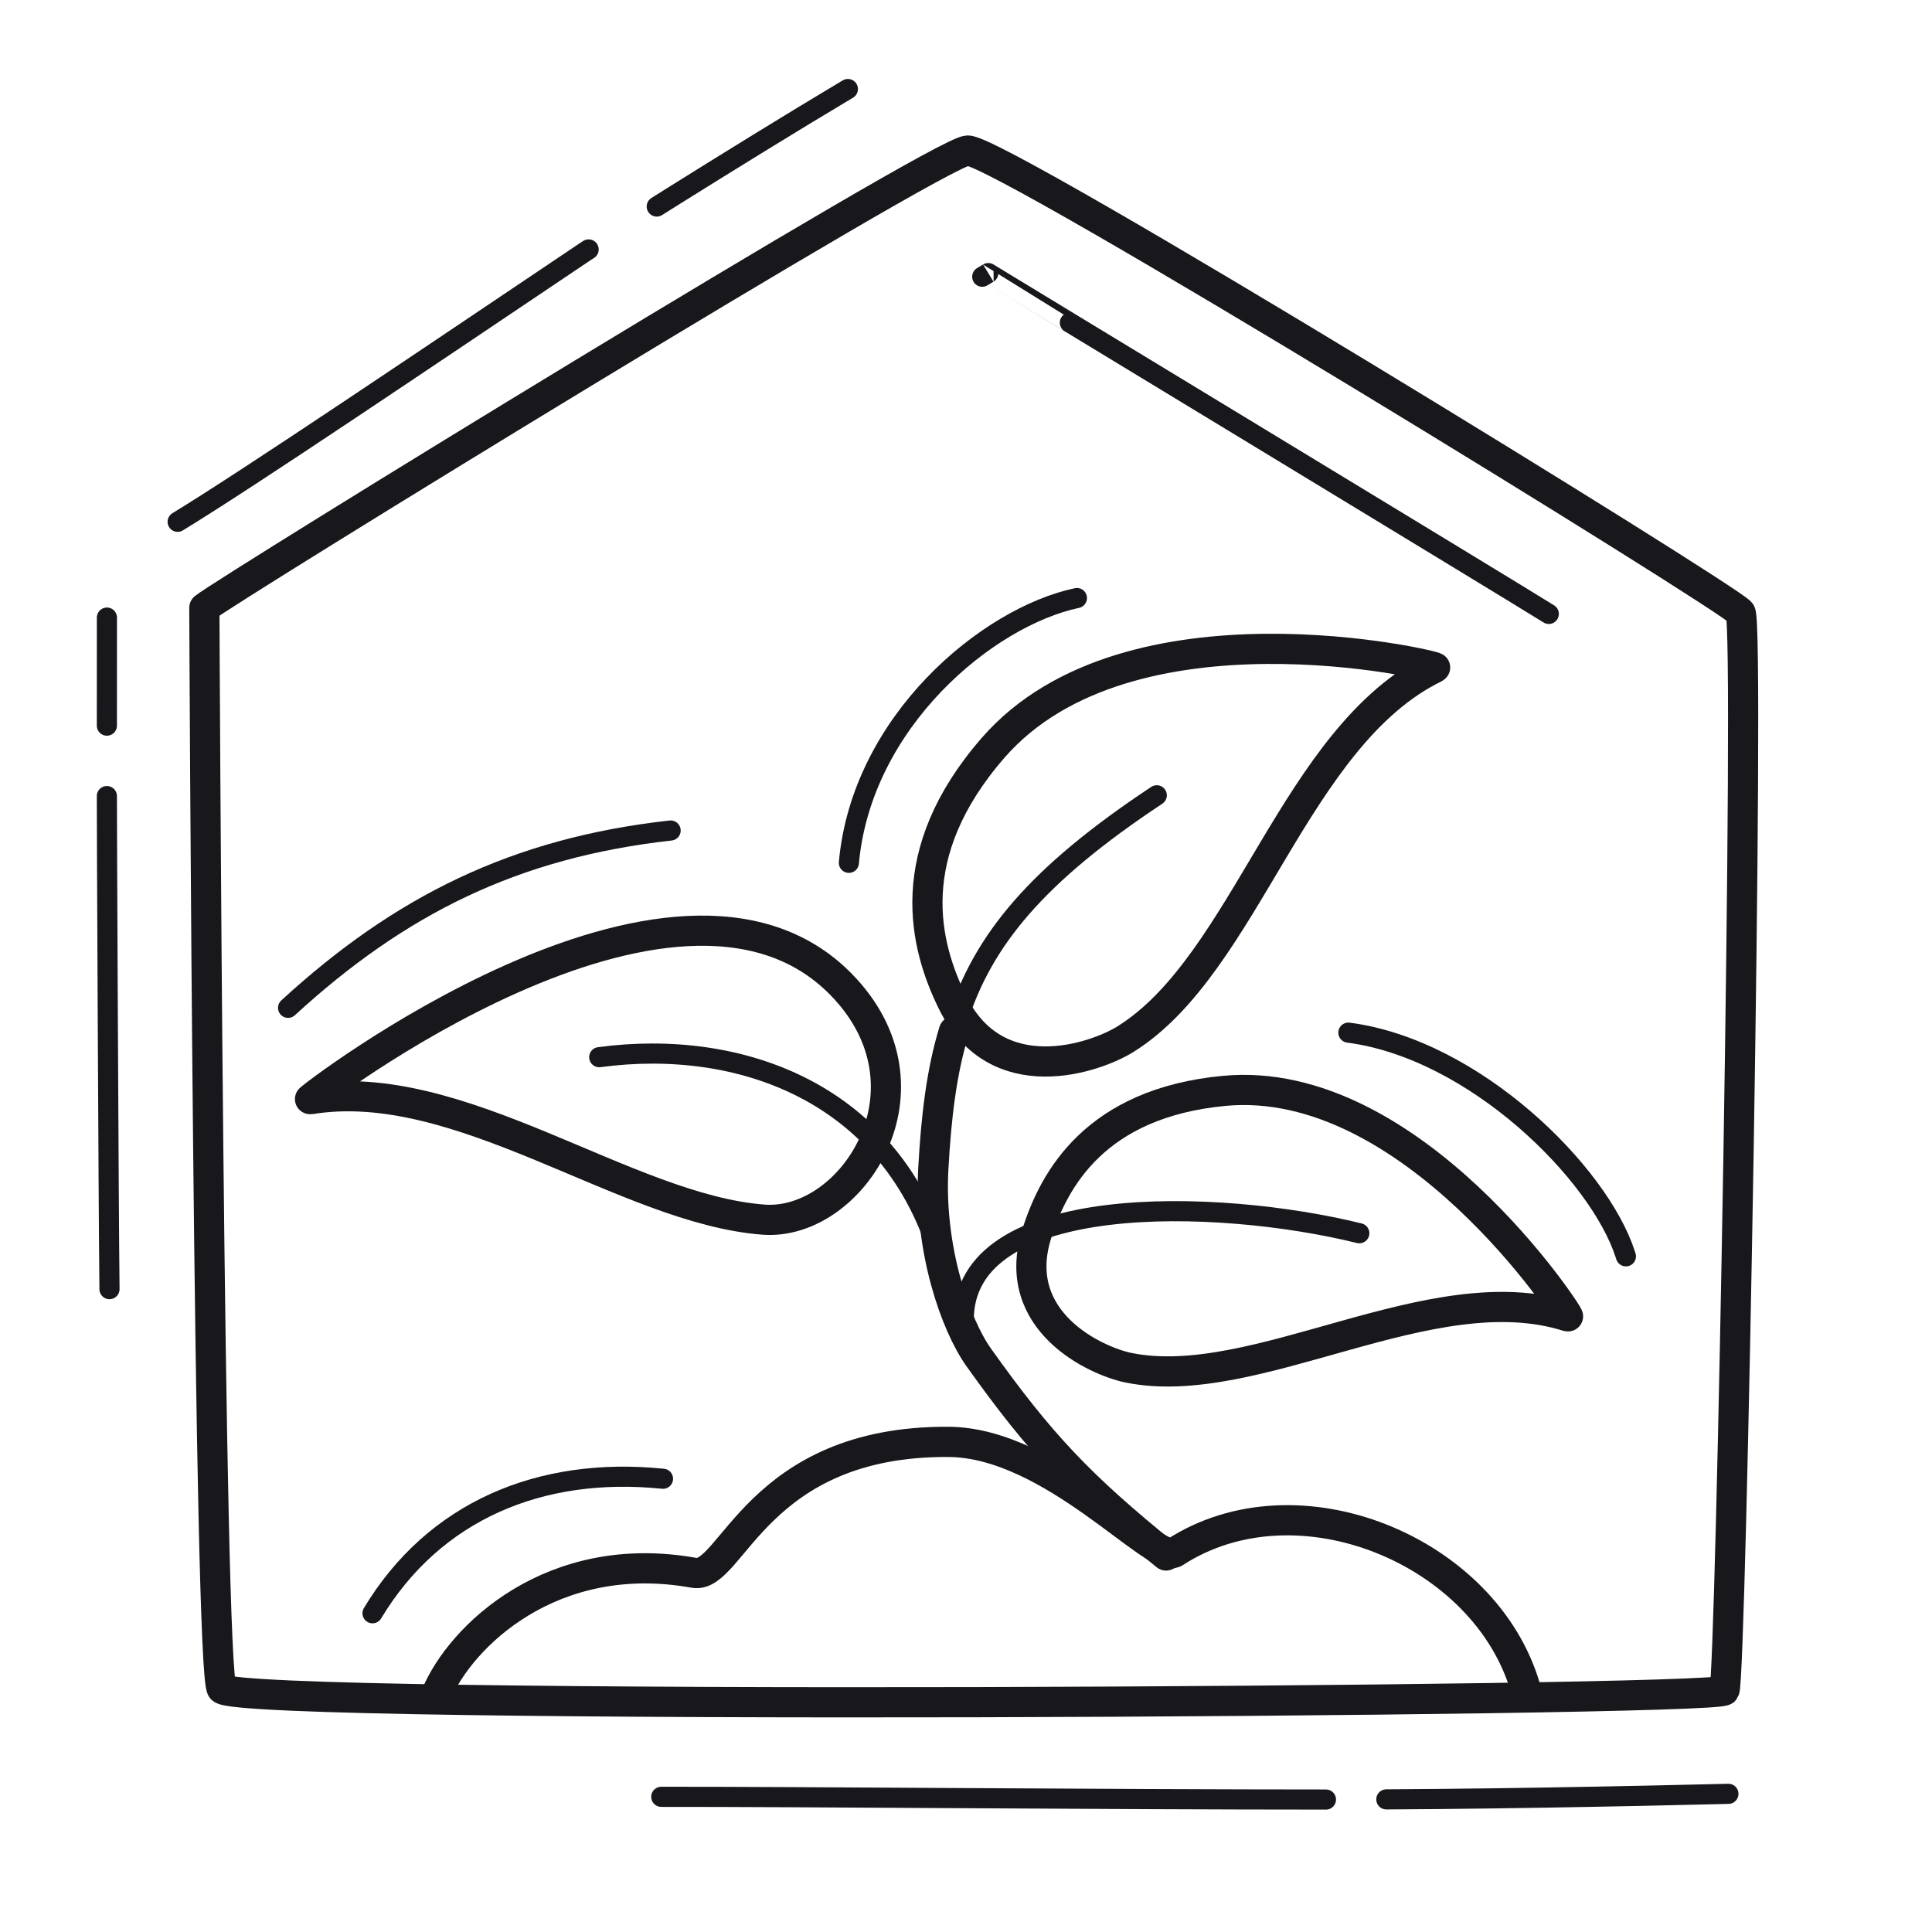 <svg xmlns="http://www.w3.org/2000/svg" width="192" height="192" style="width:100%;height:100%;transform:translate3d(0,0,0);content-visibility:visible" viewBox="0 0 192 192"><defs><clipPath id="a"><path d="M0 0h192v192H0z"/></clipPath><clipPath id="d"><path d="M0 0h192v192H0z"/></clipPath><clipPath id="c"><path d="M0 0h192v192H0z"/></clipPath><clipPath id="b"><path d="M0 0h192v192H0z"/></clipPath></defs><g fill="none" clip-path="url(#a)"><g clip-path="url(#b)" style="display:none"><path class="primary" style="display:none"/><path class="primary" style="display:none"/><path class="primary" style="display:none"/><path class="primary" style="display:none"/><path class="primary" style="display:none"/><g style="display:none"><path class="primary"/><path class="primary"/></g><g style="display:none"><path class="primary"/><path class="primary"/><path class="primary"/><path class="primary"/><path class="primary"/><path class="primary"/><path class="primary"/></g><path class="primary" style="display:none"/><path class="primary" style="display:none"/><path class="primary" style="display:none"/><path class="primary" style="display:none"/></g><g stroke="#17171C" stroke-linecap="round" stroke-linejoin="round" clip-path="url(#c)" style="display:block"><path stroke-dasharray="188 6" stroke-dashoffset="-40" stroke-width="2" d="M72.789-.432c-9.959.245-25.721.568-39.527.568-22.22 0-53.364-.286-66.524-.271" class="primary" style="display:block" transform="translate(98.978 178.701)"/><path stroke-width="2" d="M.487 32.592C.48 27.656-.506-32.602-.486-32.592l-.626-.318" class="primary" style="display:block" transform="rotate(-57.843 102.919 -92.046)"/><path stroke-dasharray="49 8" stroke-width="2" d="M.928 24.332c0-8.303-1.023-29.935-1.856-48.664 0 0-.34-17.29-.215-30.594" class="primary" style="display:block" transform="rotate(58.647 -15.208 52.982)"/><path stroke-dasharray="52 7" stroke-dashoffset="-115" stroke-width="2" d="M.12 24.226c-.094-7.757-.28-49.67-.262-49.66l.006-17.078" class="primary" style="display:block" transform="translate(10.761 103.887)"/><path stroke-width="1.998" d="M14.32-6.581C2.101-7.828-8.453-3.358-14.549 6.786" class="primary" style="display:block" transform="translate(51.569 153.538)"/><g style="display:block"><path stroke-width="3.002" d="M151.599 167.763c-3.955-13.675-22.638-21.425-34.848-13.493-1.919 1.246-12.198-10.908-22.47-10.978-19.082-.13-21.566 13.689-25.309 13.014-14.073-2.539-23.216 6.293-25.641 12.145" class="primary"/><path stroke-width="3" d="M22.046 167.828c-1.294-1.501-1.733-106.252-1.738-107.423 2.314-1.858 73.089-45.38 75.854-45.444 3.305-.077 75.699 44.462 76.805 45.906.953 1.245-.936 106.261-1.598 107.124-.885 1.153-147.445 2.017-149.323-.163" class="primary"/></g><g style="display:block"><path stroke-width="2" d="M114.959 79.036c-11.916 7.897-17.285 14.37-19.81 22.367" class="primary"/><path stroke-width="3.001" d="M94.796 102.49c-1.227 4.025-1.753 8.442-2.042 13.62-.449 8.004 2.194 15.536 4.519 18.799 6.104 8.566 10.012 12.71 18.612 19.673" class="primary"/><path stroke-width="2.999" d="M111.879 103.252c-3.016 1.889-12.838 5.301-17.233-3.66-2.744-5.595-5.162-14.71 4.059-25.288 13.445-15.425 44.24-8.111 43.923-7.957-13.983 6.793-18.761 29.397-30.75 36.905" class="primary"/><path stroke-width="2.998" d="M112.15 135.924c-3.192-.649-11.86-4.58-9.125-13.296 1.708-5.443 5.852-13.016 18.64-14.22 18.65-1.756 34.47 22.52 34.162 22.422-13.562-4.31-30.987 7.674-43.677 5.094" class="primary"/><path stroke-width="2" d="M95.775 131.215c-.075-12.92 25.27-12.125 39.312-8.657" class="primary"/><path stroke-width="2.998" d="M75.878 121.207c8.82.663 17.804-13.098 7.69-23.396-16.476-16.775-53.071 11.483-52.771 11.434 14.89-2.471 31.385 10.934 45.08 11.962" class="primary"/><path stroke-width="2" d="M59.55 105.061c13.98-1.885 29.188 3.487 34.005 20.31" class="primary"/></g><path stroke-width="1.998" d="M19.009-8.811C3.534-7.094-7.925-1.363-19.009 8.811" class="primary" style="display:block" transform="translate(47.638 91.346)"/><path stroke-width="1.998" d="m13.821 11.21-.061-.189C11.154 2.922-1.229-9.391-13.76-11.021" class="primary" style="display:block" transform="translate(147.76 113.643)"/><path stroke-width="1.998" d="M11.331-13.157C2.455-11.277-10.061-.913-11.331 13.157" class="primary" style="display:block" transform="translate(95.692 72.59)"/></g><g clip-path="url(#d)" style="display:none"><path class="primary" style="display:none"/><path class="primary" style="display:none"/><path class="primary" style="display:none"/><path class="primary" style="display:none"/><path class="primary" style="display:none"/><g style="display:none"><path class="primary"/><path class="primary"/></g><g style="display:none"><path class="primary"/><path class="primary"/><path class="primary"/><path class="primary"/><path class="primary"/><path class="primary"/><path class="primary"/></g><path class="primary" style="display:none"/><path class="primary" style="display:none"/><path class="primary" style="display:none"/></g></g></svg>
